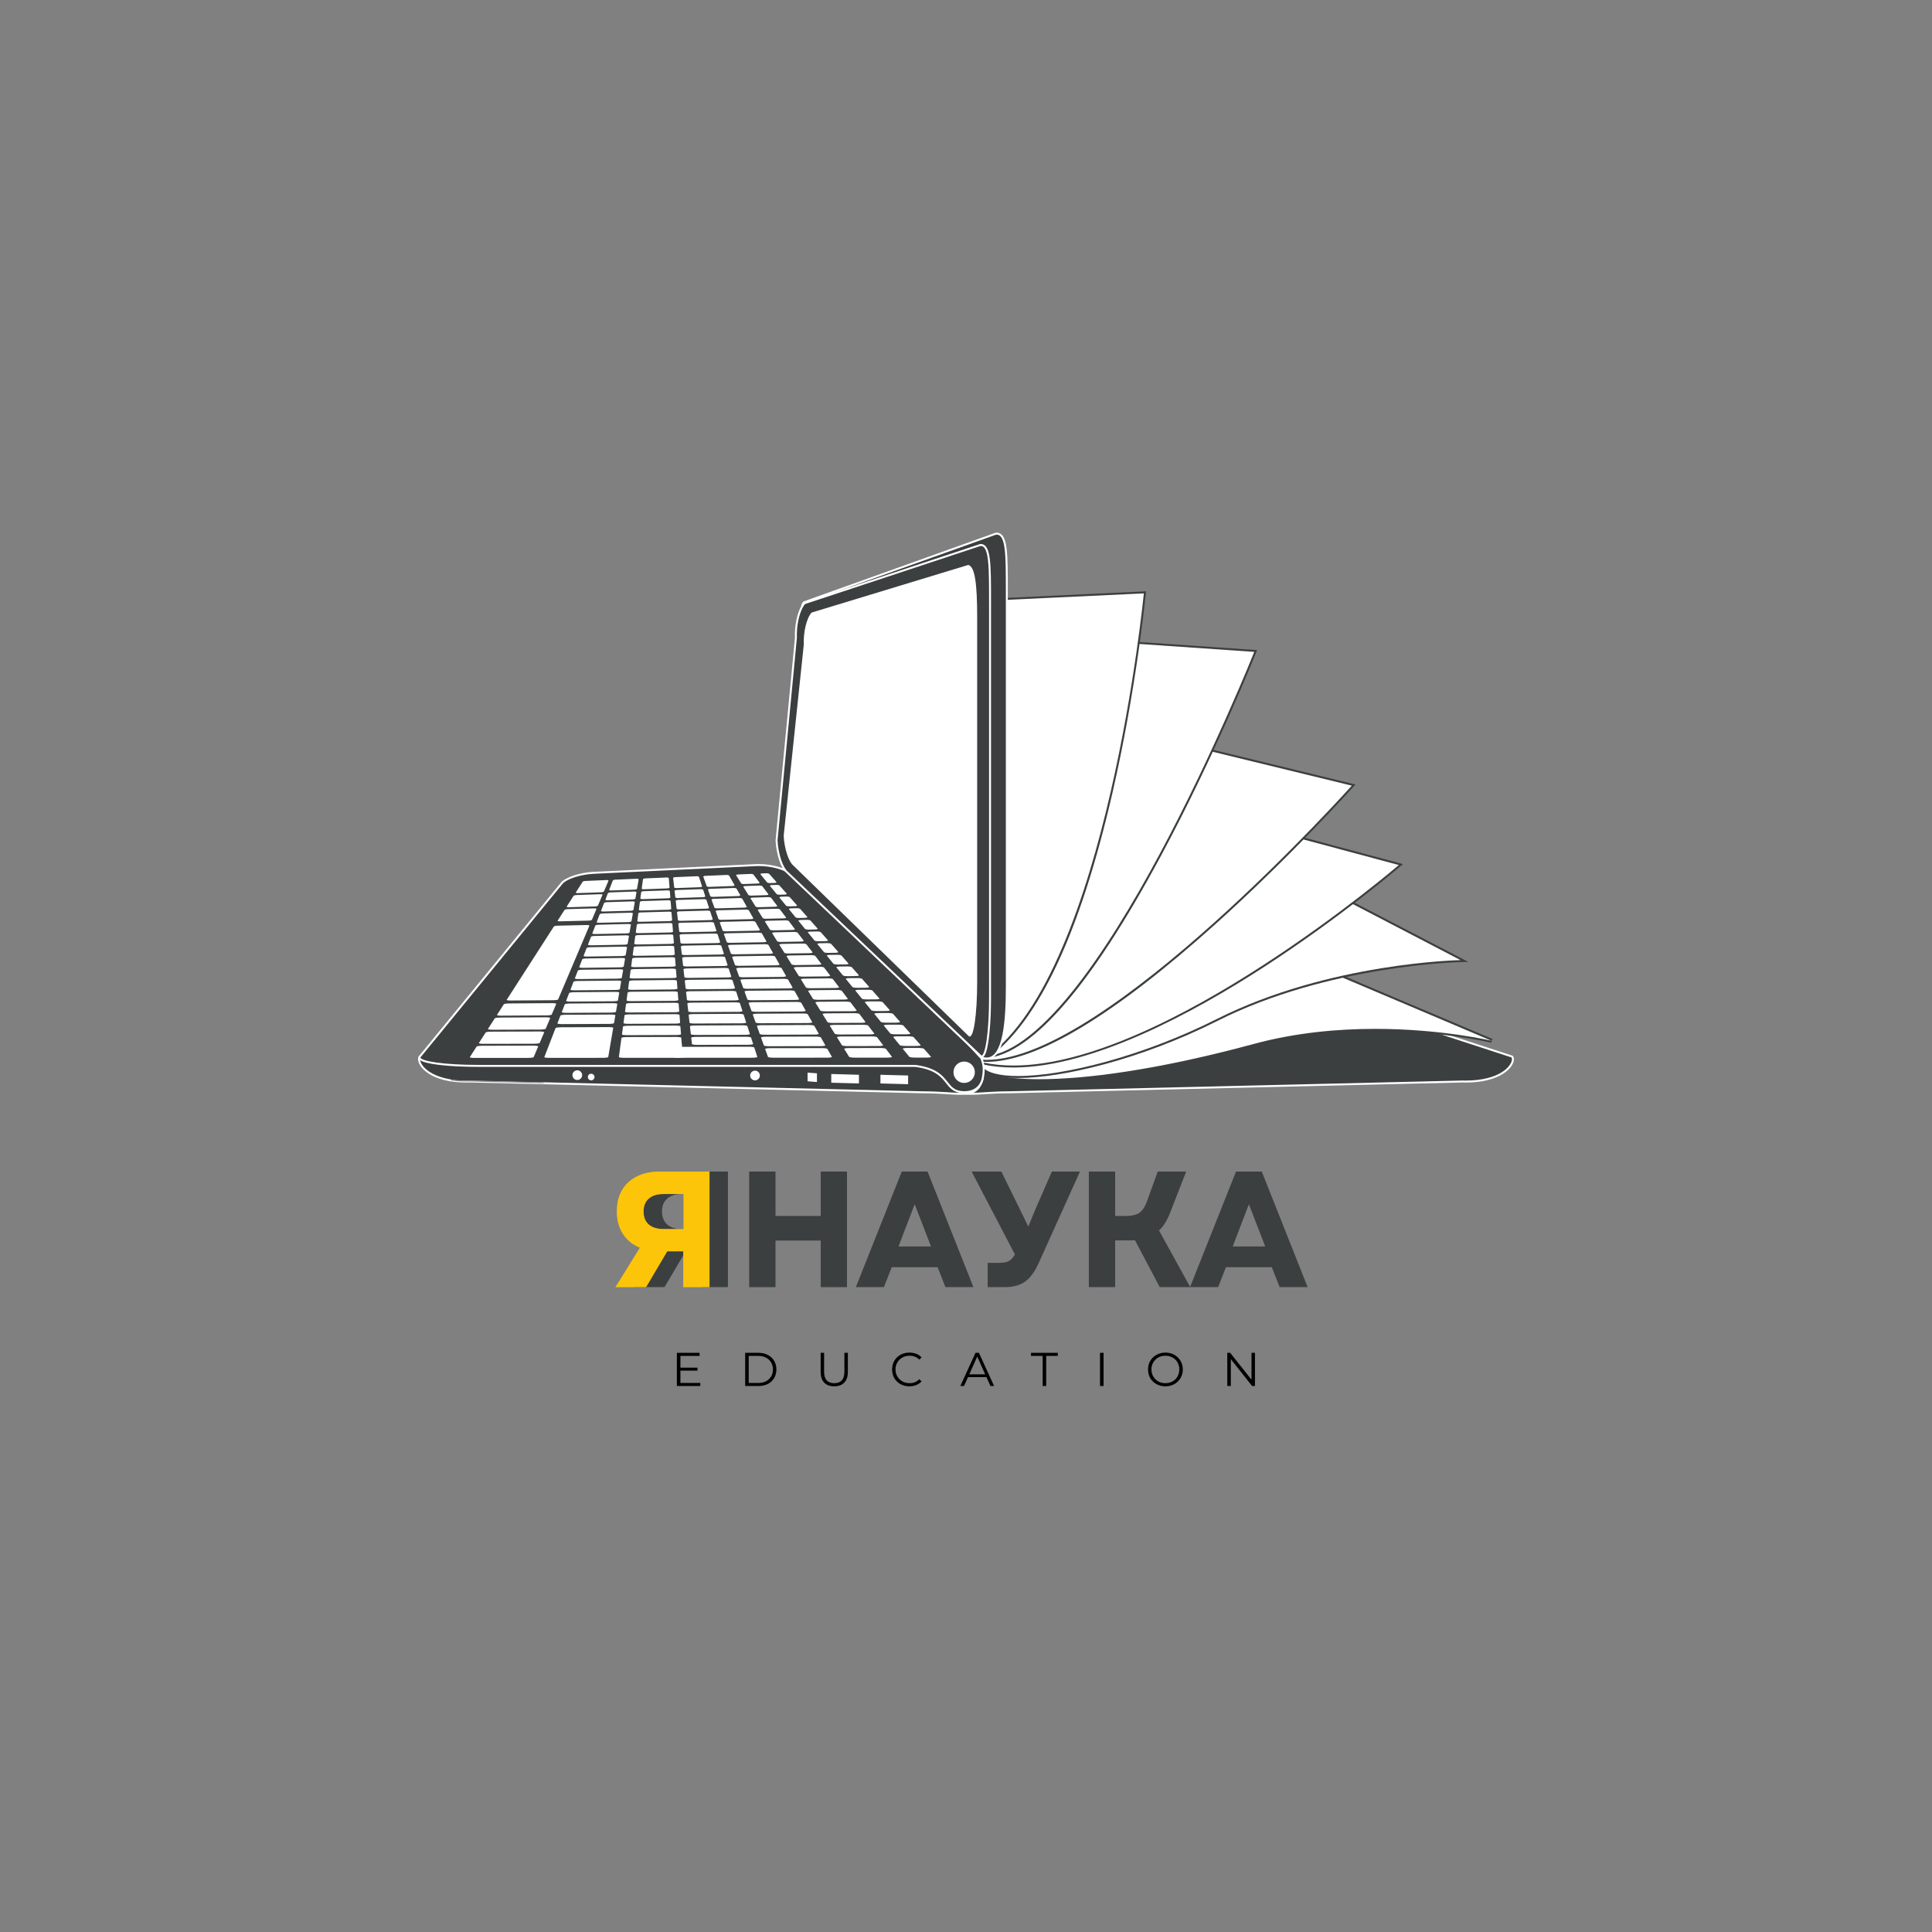 <svg xmlns="http://www.w3.org/2000/svg" xmlns:xlink="http://www.w3.org/1999/xlink" width="500" zoomAndPan="magnify" viewBox="0 0 375 375" height="500" preserveAspectRatio="xMidYMid meet" version="1.0"><rect x="0" y="0" width="375" height="375" fill="#808080" stroke="none"/><defs><g/><clipPath id="89606db8c3"><path d="M 153 103.398 L 196 103.398 L 196 206 L 153 206 Z M 153 103.398 " clip-rule="nonzero"/></clipPath></defs><g fill="#3b3f3f" fill-opacity="1"><g transform="translate(121.573, 249.835)"><g><path d="M 14.625 0 L 14.625 -6.953 L 11.516 -6.953 L 7.406 0 L 1.469 0 L 6.219 -7.656 C 4.812 -8.219 3.711 -9.109 2.922 -10.328 C 2.129 -11.547 1.734 -13.008 1.734 -14.719 C 1.734 -17.113 2.484 -19 3.984 -20.375 C 5.492 -21.75 7.539 -22.438 10.125 -22.438 L 19.719 -22.438 L 19.719 0 Z M 6.922 -14.688 C 6.922 -13.594 7.258 -12.75 7.938 -12.156 C 8.613 -11.57 9.57 -11.281 10.812 -11.281 L 14.688 -11.281 L 14.688 -18.078 L 10.812 -18.078 C 9.57 -18.078 8.613 -17.781 7.938 -17.188 C 7.258 -16.602 6.922 -15.77 6.922 -14.688 Z M 6.922 -14.688 "/></g></g></g><g fill="#3b3f3f" fill-opacity="1"><g transform="translate(142.727, 249.835)"><g><path d="M 16.578 0 L 16.578 -9.047 L 7.797 -9.047 L 7.797 0 L 2.688 0 L 2.688 -22.438 L 7.797 -22.438 L 7.797 -13.812 L 16.578 -13.812 L 16.578 -22.438 L 21.672 -22.438 L 21.672 0 Z M 16.578 0 "/></g></g></g><g fill="#3b3f3f" fill-opacity="1"><g transform="translate(165.835, 249.835)"><g><path d="M 0.281 0 L 9.203 -22.438 L 14.203 -22.438 L 23.109 0 L 17.672 0 L 16.156 -3.875 L 7.25 -3.875 L 5.734 0 Z M 8.562 -7.891 L 14.875 -7.891 L 11.703 -16.094 Z M 8.562 -7.891 "/></g></g></g><g fill="#3b3f3f" fill-opacity="1"><g transform="translate(187.982, 249.835)"><g><path d="M 3.719 0 L 3.719 -4.719 L 5.969 -4.719 C 6.801 -4.719 7.43 -4.836 7.859 -5.078 C 8.285 -5.328 8.672 -5.75 9.016 -6.344 L 0.609 -22.438 L 6.375 -22.438 L 10 -15.062 L 11.609 -11.766 L 13.016 -15.172 L 16.188 -22.438 L 21.641 -22.438 L 13.594 -4.609 C 12.82 -2.922 11.938 -1.727 10.938 -1.031 C 9.945 -0.344 8.609 0 6.922 0 Z M 3.719 0 "/></g></g></g><g fill="#3b3f3f" fill-opacity="1"><g transform="translate(208.654, 249.835)"><g><path d="M 2.688 0 L 2.688 -22.438 L 7.797 -22.438 L 7.797 -13.812 L 9.719 -13.812 C 10.977 -13.812 11.898 -14.016 12.484 -14.422 C 13.078 -14.828 13.566 -15.555 13.953 -16.609 L 16.062 -22.438 L 21.578 -22.438 L 18.469 -14.453 C 18.188 -13.734 17.867 -13.082 17.516 -12.5 C 17.172 -11.926 16.77 -11.426 16.312 -11 L 22.375 0 L 16.453 0 L 11.641 -9.109 C 11.441 -9.086 11.254 -9.078 11.078 -9.078 C 10.898 -9.078 10.703 -9.078 10.484 -9.078 L 7.797 -9.078 L 7.797 0 Z M 2.688 0 "/></g></g></g><g fill="#3b3f3f" fill-opacity="1"><g transform="translate(230.705, 249.835)"><g><path d="M 0.281 0 L 9.203 -22.438 L 14.203 -22.438 L 23.109 0 L 17.672 0 L 16.156 -3.875 L 7.25 -3.875 L 5.734 0 Z M 8.562 -7.891 L 14.875 -7.891 L 11.703 -16.094 Z M 8.562 -7.891 "/></g></g></g><g fill="#fcc509" fill-opacity="0.4"><g transform="translate(117.995, 249.835)"><g><path d="M 14.625 0 L 14.625 -6.953 L 11.516 -6.953 L 7.406 0 L 1.469 0 L 6.219 -7.656 C 4.812 -8.219 3.711 -9.109 2.922 -10.328 C 2.129 -11.547 1.734 -13.008 1.734 -14.719 C 1.734 -17.113 2.484 -19 3.984 -20.375 C 5.492 -21.75 7.539 -22.438 10.125 -22.438 L 19.719 -22.438 L 19.719 0 Z M 6.922 -14.688 C 6.922 -13.594 7.258 -12.75 7.938 -12.156 C 8.613 -11.57 9.57 -11.281 10.812 -11.281 L 14.688 -11.281 L 14.688 -18.078 L 10.812 -18.078 C 9.57 -18.078 8.613 -17.781 7.938 -17.188 C 7.258 -16.602 6.922 -15.77 6.922 -14.688 Z M 6.922 -14.688 "/></g></g></g><g fill="#fcc509" fill-opacity="1"><g transform="translate(117.995, 249.835)"><g><path d="M 14.625 0 L 14.625 -6.953 L 11.516 -6.953 L 7.406 0 L 1.469 0 L 6.219 -7.656 C 4.812 -8.219 3.711 -9.109 2.922 -10.328 C 2.129 -11.547 1.734 -13.008 1.734 -14.719 C 1.734 -17.113 2.484 -19 3.984 -20.375 C 5.492 -21.75 7.539 -22.438 10.125 -22.438 L 19.719 -22.438 L 19.719 0 Z M 6.922 -14.688 C 6.922 -13.594 7.258 -12.75 7.938 -12.156 C 8.613 -11.57 9.57 -11.281 10.812 -11.281 L 14.688 -11.281 L 14.688 -18.078 L 10.812 -18.078 C 9.57 -18.078 8.613 -17.781 7.938 -17.188 C 7.258 -16.602 6.922 -15.77 6.922 -14.688 Z M 6.922 -14.688 "/></g></g></g><g fill="#000000" fill-opacity="1"><g transform="translate(130.335, 269.022)"><g><path d="M 5.594 -0.594 L 5.594 0 L 1.047 0 L 1.047 -6.438 L 5.453 -6.438 L 5.453 -5.844 L 1.734 -5.844 L 1.734 -3.562 L 5.047 -3.562 L 5.047 -2.984 L 1.734 -2.984 L 1.734 -0.594 Z M 5.594 -0.594 "/></g></g></g><g fill="#000000" fill-opacity="1"><g transform="translate(143.59, 269.022)"><g><path d="M 1.047 -6.438 L 3.672 -6.438 C 4.348 -6.438 4.945 -6.297 5.469 -6.016 C 5.988 -5.742 6.391 -5.363 6.672 -4.875 C 6.961 -4.395 7.109 -3.844 7.109 -3.219 C 7.109 -2.594 6.961 -2.035 6.672 -1.547 C 6.391 -1.055 5.988 -0.676 5.469 -0.406 C 4.945 -0.133 4.348 0 3.672 0 L 1.047 0 Z M 3.625 -0.594 C 4.188 -0.594 4.676 -0.703 5.094 -0.922 C 5.52 -1.148 5.848 -1.457 6.078 -1.844 C 6.316 -2.238 6.438 -2.695 6.438 -3.219 C 6.438 -3.727 6.316 -4.18 6.078 -4.578 C 5.848 -4.973 5.52 -5.281 5.094 -5.5 C 4.676 -5.727 4.188 -5.844 3.625 -5.844 L 1.734 -5.844 L 1.734 -0.594 Z M 3.625 -0.594 "/></g></g></g><g fill="#000000" fill-opacity="1"><g transform="translate(158.288, 269.022)"><g><path d="M 3.641 0.062 C 2.805 0.062 2.156 -0.176 1.688 -0.656 C 1.227 -1.133 1 -1.832 1 -2.75 L 1 -6.438 L 1.672 -6.438 L 1.672 -2.781 C 1.672 -2.031 1.836 -1.469 2.172 -1.094 C 2.516 -0.727 3.004 -0.547 3.641 -0.547 C 4.285 -0.547 4.773 -0.727 5.109 -1.094 C 5.441 -1.469 5.609 -2.031 5.609 -2.781 L 5.609 -6.438 L 6.281 -6.438 L 6.281 -2.75 C 6.281 -1.832 6.047 -1.133 5.578 -0.656 C 5.117 -0.176 4.473 0.062 3.641 0.062 Z M 3.641 0.062 "/></g></g></g><g fill="#000000" fill-opacity="1"><g transform="translate(172.674, 269.022)"><g><path d="M 3.844 0.062 C 3.207 0.062 2.629 -0.078 2.109 -0.359 C 1.598 -0.648 1.195 -1.039 0.906 -1.531 C 0.625 -2.031 0.484 -2.594 0.484 -3.219 C 0.484 -3.832 0.625 -4.391 0.906 -4.891 C 1.195 -5.391 1.598 -5.781 2.109 -6.062 C 2.629 -6.344 3.207 -6.484 3.844 -6.484 C 4.32 -6.484 4.766 -6.406 5.172 -6.25 C 5.578 -6.094 5.922 -5.859 6.203 -5.547 L 5.766 -5.125 C 5.266 -5.625 4.633 -5.875 3.875 -5.875 C 3.363 -5.875 2.898 -5.758 2.484 -5.531 C 2.066 -5.301 1.738 -4.984 1.5 -4.578 C 1.258 -4.172 1.141 -3.719 1.141 -3.219 C 1.141 -2.719 1.258 -2.266 1.5 -1.859 C 1.738 -1.453 2.066 -1.129 2.484 -0.891 C 2.898 -0.66 3.363 -0.547 3.875 -0.547 C 4.645 -0.547 5.273 -0.805 5.766 -1.328 L 6.203 -0.891 C 5.922 -0.586 5.578 -0.352 5.172 -0.188 C 4.766 -0.02 4.32 0.062 3.844 0.062 Z M 3.844 0.062 "/></g></g></g><g fill="#000000" fill-opacity="1"><g transform="translate(186.388, 269.022)"><g><path d="M 5.078 -1.719 L 1.5 -1.719 L 0.719 0 L 0.016 0 L 2.953 -6.438 L 3.625 -6.438 L 6.562 0 L 5.859 0 Z M 4.828 -2.266 L 3.297 -5.719 L 1.75 -2.266 Z M 4.828 -2.266 "/></g></g></g><g fill="#000000" fill-opacity="1"><g transform="translate(200.085, 269.022)"><g><path d="M 2.297 -5.844 L 0.031 -5.844 L 0.031 -6.438 L 5.234 -6.438 L 5.234 -5.844 L 2.984 -5.844 L 2.984 0 L 2.297 0 Z M 2.297 -5.844 "/></g></g></g><g fill="#000000" fill-opacity="1"><g transform="translate(212.467, 269.022)"><g><path d="M 1.047 -6.438 L 1.734 -6.438 L 1.734 0 L 1.047 0 Z M 1.047 -6.438 "/></g></g></g><g fill="#000000" fill-opacity="1"><g transform="translate(222.351, 269.022)"><g><path d="M 3.859 0.062 C 3.223 0.062 2.645 -0.078 2.125 -0.359 C 1.602 -0.648 1.195 -1.039 0.906 -1.531 C 0.625 -2.031 0.484 -2.594 0.484 -3.219 C 0.484 -3.832 0.625 -4.383 0.906 -4.875 C 1.195 -5.375 1.602 -5.766 2.125 -6.047 C 2.645 -6.336 3.223 -6.484 3.859 -6.484 C 4.492 -6.484 5.066 -6.344 5.578 -6.062 C 6.086 -5.781 6.488 -5.391 6.781 -4.891 C 7.082 -4.391 7.234 -3.832 7.234 -3.219 C 7.234 -2.594 7.082 -2.031 6.781 -1.531 C 6.488 -1.039 6.086 -0.648 5.578 -0.359 C 5.066 -0.078 4.492 0.062 3.859 0.062 Z M 3.859 -0.547 C 4.367 -0.547 4.828 -0.66 5.234 -0.891 C 5.648 -1.117 5.973 -1.438 6.203 -1.844 C 6.43 -2.258 6.547 -2.719 6.547 -3.219 C 6.547 -3.719 6.43 -4.172 6.203 -4.578 C 5.973 -4.984 5.648 -5.301 5.234 -5.531 C 4.828 -5.758 4.367 -5.875 3.859 -5.875 C 3.348 -5.875 2.883 -5.758 2.469 -5.531 C 2.062 -5.301 1.738 -4.984 1.5 -4.578 C 1.258 -4.172 1.141 -3.719 1.141 -3.219 C 1.141 -2.719 1.258 -2.258 1.5 -1.844 C 1.738 -1.438 2.062 -1.117 2.469 -0.891 C 2.883 -0.66 3.348 -0.547 3.859 -0.547 Z M 3.859 -0.547 "/></g></g></g><g fill="#000000" fill-opacity="1"><g transform="translate(237.168, 269.022)"><g><path d="M 6.422 -6.438 L 6.422 0 L 5.859 0 L 1.734 -5.219 L 1.734 0 L 1.047 0 L 1.047 -6.438 L 1.609 -6.438 L 5.75 -1.219 L 5.75 -6.438 Z M 6.422 -6.438 "/></g></g></g><path fill="#3b3f3f" d="M 283.812 209.918 C 292.102 210.152 294.316 206.078 293.5 205.082 L 231.945 185.012 C 231.129 184.016 228.359 183.105 225.766 182.98 L 194.246 181.484 C 191.652 181.359 188.66 182.109 187.566 183.16 L 184.23 209.223 C 185.324 213.648 188.426 212.02 195.551 212.02 L 283.812 209.918 " fill-opacity="1" fill-rule="nonzero"/><path fill="#ffffff" d="M 283.812 209.918 L 283.809 210.109 C 284.039 210.117 284.266 210.121 284.488 210.121 C 287.879 210.121 290.207 209.379 291.695 208.449 C 293.184 207.512 293.844 206.402 293.852 205.594 C 293.852 205.352 293.785 205.133 293.648 204.961 L 293.613 204.922 L 232.004 184.832 L 231.945 185.012 L 232.09 184.891 C 231.637 184.34 230.719 183.863 229.582 183.488 C 228.445 183.117 227.094 182.855 225.773 182.789 L 194.258 181.293 C 194.062 181.285 193.871 181.277 193.672 181.277 C 192.434 181.277 191.145 181.457 190.031 181.766 C 188.918 182.074 187.984 182.496 187.434 183.02 L 187.383 183.066 L 184.035 209.234 L 184.043 209.266 C 184.363 210.566 184.867 211.398 185.621 211.883 C 186.371 212.371 187.32 212.504 188.508 212.504 C 190.258 212.504 192.543 212.211 195.551 212.211 L 195.555 212.211 L 283.816 210.109 L 283.812 209.918 L 283.809 210.109 L 283.812 209.918 L 283.809 209.73 L 195.547 211.828 L 195.551 212.02 L 195.551 211.828 C 192.523 211.832 190.215 212.121 188.508 212.121 C 187.344 212.121 186.473 211.984 185.828 211.562 C 185.188 211.145 184.727 210.426 184.414 209.176 L 184.23 209.223 L 184.418 209.246 L 187.754 183.184 L 187.566 183.16 L 187.695 183.297 C 188.164 182.848 189.055 182.426 190.133 182.133 C 191.211 181.836 192.469 181.66 193.672 181.66 C 193.863 181.66 194.051 181.664 194.238 181.676 L 225.754 183.172 C 227.035 183.23 228.363 183.488 229.461 183.852 C 230.562 184.211 231.438 184.688 231.797 185.133 L 231.832 185.176 L 293.441 205.266 L 293.5 205.082 L 293.352 205.203 C 293.422 205.289 293.465 205.418 293.465 205.594 C 293.473 206.188 292.91 207.242 291.496 208.125 C 290.082 209.008 287.82 209.738 284.488 209.738 C 284.27 209.738 284.047 209.734 283.816 209.73 L 283.812 209.727 L 283.809 209.73 L 283.812 209.918 " fill-opacity="1" fill-rule="nonzero"/><path fill="#ffffff" d="M 201.746 209.664 C 198.227 209.664 195.285 209.387 193.25 208.863 C 191.402 208.383 190.395 207.73 190.328 206.973 L 160.059 176.285 L 238.988 180.391 L 289.621 201.844 L 289.5 202.207 C 289.402 202.184 279.723 199.895 266.926 199.895 C 258.496 199.895 250.617 200.867 243.504 202.789 C 227.105 207.223 212.273 209.664 201.746 209.664 " fill-opacity="1" fill-rule="nonzero"/><path fill="#3b3f3f" d="M 159.574 176.07 L 160.266 176.77 L 190.145 207.059 C 190.414 208.789 194.805 209.855 201.746 209.855 C 212.289 209.855 227.137 207.41 243.555 202.973 C 250.652 201.055 258.516 200.082 266.926 200.082 C 279.695 200.082 289.359 202.367 289.457 202.391 L 289.695 201.668 L 239.094 180.227 L 239.027 180.199 L 238.965 180.199 L 160.562 176.121 Z M 160.539 176.5 L 238.941 180.578 L 289.543 202.02 C 289.543 202.02 279.898 199.703 266.926 199.703 C 259.758 199.703 251.582 200.41 243.453 202.605 C 224.238 207.801 210.434 209.473 201.746 209.473 C 194.195 209.473 190.512 208.207 190.512 206.891 L 160.539 176.5 " fill-opacity="1" fill-rule="nonzero"/><path fill="#ffffff" d="M 197.637 209.047 C 193.828 209.047 191.309 208.34 190.359 207 L 160.227 176.457 L 210.863 148.348 L 284.254 186.535 L 283.5 186.547 C 283.246 186.551 257.809 187.121 236.281 197.957 C 221.059 205.617 205.902 209.047 197.637 209.047 " fill-opacity="1" fill-rule="nonzero"/><path fill="#3b3f3f" d="M 210.859 148.133 L 210.68 148.23 L 160.355 176.164 L 159.914 176.41 L 160.266 176.77 L 190.223 207.137 C 191.223 208.512 193.785 209.238 197.637 209.238 C 205.93 209.238 221.117 205.805 236.367 198.125 C 257.859 187.309 283.25 186.746 283.504 186.738 L 285.012 186.711 L 283.676 186.02 L 211.043 148.227 Z M 210.867 148.566 L 283.496 186.359 C 283.496 186.359 258.016 186.801 236.195 197.785 C 221.781 205.043 206.48 208.855 197.637 208.855 C 193.996 208.855 191.453 208.211 190.512 206.891 L 160.539 176.5 L 210.867 148.566 " fill-opacity="1" fill-rule="nonzero"/><path fill="#ffffff" d="M 196.723 207.012 C 194.598 207.012 192.578 206.809 190.723 206.398 L 190.672 206.387 L 152.625 170.559 L 214.047 152.293 L 271.91 167.812 L 271.637 168.047 C 271.184 168.438 225.863 207.012 196.723 207.012 " fill-opacity="1" fill-rule="nonzero"/><path fill="#3b3f3f" d="M 214.043 152.094 L 213.941 152.125 L 152.887 170.285 L 152.254 170.473 L 152.734 170.926 L 190.5 206.492 L 190.578 206.566 L 190.684 206.586 C 192.551 206.996 194.582 207.203 196.723 207.203 C 212.008 207.203 231.605 196.586 245.352 187.684 C 260.227 178.051 271.648 168.289 271.762 168.191 L 272.312 167.723 L 271.613 167.531 L 214.148 152.121 Z M 214.051 152.492 L 271.516 167.902 C 271.516 167.902 226.129 206.82 196.723 206.82 C 194.648 206.82 192.656 206.629 190.762 206.215 L 152.996 170.648 L 214.051 152.492 " fill-opacity="1" fill-rule="nonzero"/><path fill="#ffffff" d="M 191.492 205.91 C 191.242 205.91 191 205.906 190.754 205.895 L 190.684 205.891 L 152.664 170.602 L 213.66 140.426 L 262.738 152.383 L 262.523 152.621 C 262.047 153.152 214.512 205.91 191.492 205.91 " fill-opacity="1" fill-rule="nonzero"/><path fill="#3b3f3f" d="M 213.633 140.223 L 213.512 140.285 L 152.828 170.309 L 152.332 170.555 L 152.738 170.93 L 190.504 205.984 L 190.605 206.078 L 190.746 206.086 C 190.992 206.098 191.238 206.105 191.492 206.105 C 201.211 206.105 216.148 197.117 235.895 179.391 C 250.562 166.219 262.547 152.879 262.668 152.746 L 263.094 152.27 L 262.473 152.121 L 213.77 140.258 Z M 213.68 140.629 L 262.383 152.492 C 262.383 152.492 214.695 205.719 191.492 205.719 C 191.246 205.719 191.004 205.715 190.762 205.703 L 152.996 170.648 L 213.68 140.629 " fill-opacity="1" fill-rule="nonzero"/><path fill="#ffffff" d="M 190.352 205.266 L 152.434 165.836 L 177.531 121.805 L 243.727 126.355 L 243.629 126.598 C 243.551 126.797 235.672 146.473 225.242 165.895 C 211.215 192.02 199.504 205.266 190.434 205.266 L 190.352 205.266 " fill-opacity="1" fill-rule="nonzero"/><path fill="#3b3f3f" d="M 177.426 121.609 L 177.305 121.816 L 152.336 165.617 L 152.195 165.867 L 152.395 166.074 L 190.16 205.34 L 190.273 205.457 L 190.434 205.457 C 199.582 205.457 211.348 192.176 225.41 165.984 C 235.848 146.555 243.73 126.867 243.809 126.668 L 244 126.184 L 243.477 126.148 L 177.66 121.625 Z M 177.637 122.004 L 243.453 126.527 C 243.453 126.527 212.117 205.074 190.434 205.074 L 152.668 165.809 L 177.637 122.004 " fill-opacity="1" fill-rule="nonzero"/><path fill="#ffffff" d="M 152.793 166.504 L 160.031 117.902 L 222.23 114.977 L 222.207 115.195 C 222.137 115.926 214.855 188.453 191.703 205.23 L 191.57 205.324 L 152.793 166.504 " fill-opacity="1" fill-rule="nonzero"/><path fill="#3b3f3f" d="M 222.441 114.773 L 222 114.797 L 160.176 117.707 L 159.863 117.723 L 159.82 118.031 L 152.617 166.379 L 152.594 166.57 L 152.727 166.707 L 191.32 205.344 L 191.551 205.574 L 191.812 205.383 C 201.574 198.309 209.691 180.977 215.934 153.867 C 220.57 133.715 222.383 115.398 222.398 115.215 Z M 222.02 115.176 C 222.02 115.176 214.941 188.152 191.59 205.074 L 152.996 166.438 L 160.195 118.086 L 222.02 115.176 " fill-opacity="1" fill-rule="nonzero"/><path fill="#3b3f3f" d="M 91.18 209.918 C 82.895 210.152 80.68 206.078 81.492 205.082 L 109.027 176.574 C 109.844 175.578 112.609 174.668 115.207 174.547 L 146.727 173.051 C 149.32 172.926 152.312 173.676 153.406 174.727 L 190.762 209.223 C 189.668 213.648 186.57 212.02 179.441 212.02 L 91.18 209.918 " fill-opacity="1" fill-rule="nonzero"/><path fill="#ffffff" d="M 91.18 209.918 L 91.176 209.73 C 90.945 209.734 90.723 209.738 90.504 209.738 C 87.168 209.738 84.914 209.008 83.5 208.125 C 82.082 207.242 81.52 206.188 81.527 205.594 C 81.527 205.418 81.574 205.289 81.641 205.203 L 81.492 205.082 L 81.633 205.215 L 109.172 176.703 L 109.176 176.695 C 109.531 176.254 110.41 175.773 111.508 175.414 C 112.609 175.051 113.938 174.797 115.215 174.738 L 146.734 173.242 C 146.918 173.23 147.109 173.227 147.297 173.227 C 148.504 173.227 149.766 173.406 150.84 173.699 C 151.914 173.992 152.812 174.414 153.277 174.863 L 190.633 209.363 L 190.762 209.223 L 190.578 209.176 C 190.27 210.426 189.809 211.145 189.164 211.562 C 188.523 211.984 187.648 212.121 186.488 212.121 C 184.777 212.121 182.473 211.832 179.441 211.828 L 179.441 212.02 L 179.445 211.828 L 91.18 209.727 L 91.176 209.73 L 91.18 209.918 L 91.176 210.109 L 179.438 212.211 L 179.441 212.211 C 182.449 212.211 184.738 212.504 186.488 212.504 C 187.672 212.504 188.625 212.371 189.371 211.883 C 190.125 211.398 190.629 210.566 190.949 209.266 L 190.977 209.156 L 153.539 174.586 L 153.406 174.727 L 153.539 174.586 C 152.988 174.062 152.055 173.637 150.941 173.332 C 149.828 173.027 148.539 172.844 147.297 172.844 C 147.102 172.844 146.906 172.852 146.715 172.859 L 115.199 174.355 C 113.883 174.418 112.523 174.68 111.391 175.051 C 110.254 175.43 109.336 175.902 108.879 176.453 L 109.027 176.574 L 108.891 176.441 L 81.352 204.957 L 81.344 204.961 C 81.207 205.133 81.145 205.352 81.145 205.594 C 81.152 206.402 81.812 207.512 83.297 208.449 C 84.789 209.379 87.117 210.121 90.504 210.121 C 90.727 210.121 90.953 210.117 91.188 210.109 L 91.18 209.918 L 91.176 210.109 L 91.18 209.918 " fill-opacity="1" fill-rule="nonzero"/><path fill="#3b3f3f" d="M 190.473 205.406 C 190.539 205.27 190.508 205.133 190.359 204.988 L 190.129 204.77 C 189.742 204.172 189.176 203.59 188.371 203.082 L 153.406 169.594 C 152.312 168.547 149.32 167.793 146.727 167.918 L 115.207 169.414 C 112.609 169.539 109.844 170.449 109.027 171.445 L 81.492 205.082 C 80.68 206.078 85.793 206.891 92.922 206.891 L 177.637 206.891 C 184.855 207.824 182.883 211.945 187.16 211.992 C 189.012 212.008 190.422 211.039 190.762 209.223 C 190.879 208.609 191.199 207.008 190.473 205.406 " fill-opacity="1" fill-rule="nonzero"/><path fill="#ffffff" d="M 190.473 205.406 L 190.648 205.488 C 190.68 205.418 190.699 205.348 190.699 205.273 C 190.699 205.113 190.613 204.965 190.492 204.852 L 190.262 204.633 L 190.129 204.77 L 190.289 204.664 C 189.887 204.043 189.301 203.441 188.473 202.922 L 188.371 203.082 L 188.504 202.945 L 153.539 169.457 C 152.988 168.934 152.051 168.508 150.938 168.199 C 149.82 167.895 148.531 167.711 147.289 167.711 C 147.098 167.711 146.902 167.719 146.715 167.723 L 115.199 169.227 C 113.883 169.285 112.523 169.547 111.391 169.922 C 110.254 170.297 109.336 170.77 108.879 171.324 L 81.344 204.961 C 81.27 205.055 81.215 205.168 81.215 205.293 C 81.219 205.496 81.352 205.652 81.52 205.773 C 81.82 205.984 82.305 206.156 82.969 206.312 C 84.961 206.781 88.562 207.078 92.922 207.078 L 177.637 207.078 L 177.637 206.891 L 177.609 207.078 C 181.188 207.551 182.418 208.762 183.355 209.895 C 183.82 210.465 184.207 211.027 184.766 211.461 C 185.328 211.891 186.059 212.176 187.16 212.184 L 187.203 212.184 C 188.152 212.184 189 211.934 189.66 211.438 C 190.316 210.941 190.777 210.199 190.953 209.258 C 191.012 208.945 191.125 208.359 191.125 207.645 C 191.125 206.957 191.02 206.145 190.648 205.328 L 190.473 205.406 L 190.648 205.488 L 190.473 205.406 L 190.301 205.484 C 190.641 206.238 190.742 206.996 190.742 207.645 C 190.742 208.32 190.633 208.875 190.574 209.188 C 190.414 210.047 190.008 210.691 189.43 211.133 C 188.848 211.57 188.086 211.801 187.203 211.801 L 187.164 211.801 C 186.121 211.789 185.5 211.539 185 211.156 C 184.25 210.586 183.785 209.656 182.824 208.762 C 181.859 207.871 180.395 207.051 177.66 206.699 L 92.922 206.699 C 89.613 206.699 86.742 206.523 84.707 206.238 C 83.688 206.094 82.879 205.926 82.336 205.738 C 82.066 205.648 81.863 205.551 81.742 205.465 C 81.617 205.371 81.598 205.309 81.602 205.293 L 81.641 205.203 L 109.176 171.566 C 109.531 171.121 110.41 170.645 111.508 170.285 C 112.609 169.922 113.938 169.668 115.215 169.605 L 146.734 168.109 C 146.918 168.098 147.102 168.094 147.289 168.094 C 148.496 168.094 149.758 168.27 150.836 168.57 C 151.914 168.863 152.812 169.285 153.277 169.734 L 188.254 203.234 L 188.27 203.242 C 189.055 203.742 189.598 204.301 189.969 204.875 L 189.98 204.891 L 190.23 205.129 C 190.305 205.203 190.312 205.246 190.316 205.273 L 190.301 205.324 L 190.266 205.406 L 190.301 205.484 L 190.473 205.406 " fill-opacity="1" fill-rule="nonzero"/><path fill="#3b3f3f" d="M 105.156 210.059 L 91.18 209.727 L 91.176 209.73 C 90.945 209.734 90.723 209.738 90.504 209.738 C 89.406 209.738 88.426 209.66 87.555 209.523 L 87.555 208.816 L 102.215 209.176 L 105.156 210.059 " fill-opacity="1" fill-rule="nonzero"/><path fill="#918f8f" d="M 105.848 210.27 L 91.18 209.918 C 90.953 209.926 90.73 209.93 90.516 209.93 C 89.414 209.93 88.434 209.848 87.555 209.715 L 87.555 209.523 C 88.426 209.66 89.406 209.738 90.504 209.738 C 90.723 209.738 90.945 209.734 91.176 209.73 L 91.18 209.727 L 105.156 210.059 L 105.848 210.27 " fill-opacity="1" fill-rule="nonzero"/><g clip-path="url(#89606db8c3)"><path fill="#3b3f3f" d="M 191.516 205.457 C 191.133 205.457 190.719 205.359 190.281 205.164 L 190.246 205.148 L 155.684 167.418 C 154.652 166.578 153.734 163.805 153.605 161.121 L 157.367 121.73 C 157.305 120.547 156.746 119.695 156.301 119.012 C 155.805 118.262 155.383 117.617 156.027 116.945 L 156.059 116.91 L 193.27 103.598 C 193.359 103.586 193.398 103.582 193.438 103.582 C 194.676 103.582 195.031 105.188 195.195 106.586 C 195.422 108.457 195.422 111.207 195.422 114.691 L 195.422 191.551 C 195.422 197.523 195.02 205.457 191.516 205.457 " fill-opacity="1" fill-rule="nonzero"/><path fill="#ffffff" d="M 193.438 103.391 L 193.301 103.398 L 193.25 103.398 L 193.203 103.418 L 156.035 116.719 L 155.953 116.75 L 155.891 116.812 C 155.141 117.594 155.648 118.371 156.141 119.117 C 156.574 119.777 157.109 120.598 157.172 121.742 L 153.418 161.074 L 153.414 161.102 L 153.414 161.129 C 153.543 163.84 154.484 166.656 155.562 167.566 L 190.078 205.246 L 190.133 205.305 L 190.203 205.336 C 190.664 205.543 191.105 205.648 191.516 205.648 C 195.191 205.648 195.613 197.605 195.613 191.551 L 195.613 114.695 C 195.613 111.203 195.613 108.445 195.391 106.566 C 195.211 105.09 194.824 103.391 193.438 103.391 Z M 193.438 103.773 C 195.234 103.77 195.234 107.703 195.234 114.695 L 195.234 191.551 C 195.234 197.969 194.711 205.266 191.516 205.266 C 191.164 205.266 190.781 205.176 190.359 204.988 L 155.824 167.289 C 154.828 166.473 153.918 163.707 153.797 161.113 L 157.555 121.75 C 157.43 119.148 155.113 118.172 156.164 117.078 L 193.332 103.777 L 193.438 103.773 " fill-opacity="1" fill-rule="nonzero"/></g><path fill="#3b3f3f" d="M 192.164 193.562 C 192.164 200.691 191.355 205.805 190.359 204.988 L 152.758 169.301 C 151.762 168.484 150.852 165.719 150.73 163.125 L 154.488 123.762 C 154.367 121.164 155.113 118.172 156.164 117.078 L 190.266 105.789 C 192.164 105.637 192.164 109.582 192.164 116.707 L 192.164 193.562 " fill-opacity="1" fill-rule="nonzero"/><path fill="#ffffff" d="M 192.164 193.562 L 191.977 193.562 C 191.977 196.867 191.801 199.738 191.516 201.777 C 191.371 202.793 191.203 203.605 191.016 204.145 C 190.922 204.414 190.828 204.621 190.738 204.742 C 190.648 204.867 190.586 204.887 190.57 204.883 L 190.48 204.844 L 190.359 204.988 L 190.492 204.852 L 152.883 169.156 L 152.879 169.152 C 152.434 168.793 151.957 167.918 151.598 166.82 C 151.238 165.719 150.98 164.391 150.922 163.113 L 150.73 163.125 L 150.918 163.141 L 154.68 123.766 L 154.68 123.75 C 154.672 123.566 154.668 123.379 154.668 123.191 C 154.668 121.984 154.844 120.723 155.141 119.648 C 155.434 118.566 155.855 117.672 156.301 117.211 L 156.164 117.078 L 156.223 117.258 L 190.324 105.969 L 190.266 105.789 L 190.281 105.98 L 190.371 105.977 C 190.559 105.977 190.711 106.023 190.852 106.121 C 191.098 106.293 191.312 106.648 191.477 107.195 C 191.973 108.848 191.977 112.121 191.977 116.707 L 191.977 193.562 L 192.355 193.562 L 192.355 116.707 C 192.355 113.211 192.359 110.477 192.133 108.602 C 192.016 107.664 191.852 106.934 191.578 106.418 C 191.441 106.16 191.273 105.953 191.07 105.812 C 190.871 105.668 190.629 105.594 190.371 105.594 L 190.25 105.598 L 190.227 105.602 L 156.059 116.91 L 156.027 116.945 C 155.504 117.496 155.078 118.434 154.77 119.547 C 154.465 120.66 154.285 121.945 154.285 123.191 C 154.285 123.387 154.289 123.578 154.297 123.77 L 154.488 123.762 L 154.301 123.742 L 150.539 163.117 L 150.539 163.133 C 150.602 164.449 150.863 165.805 151.234 166.938 C 151.613 168.074 152.086 168.988 152.637 169.445 L 152.758 169.301 L 152.625 169.438 L 190.234 205.133 L 190.238 205.137 C 190.332 205.215 190.445 205.266 190.57 205.266 C 190.773 205.262 190.93 205.133 191.051 204.965 C 191.262 204.664 191.434 204.18 191.59 203.512 C 192.059 201.523 192.355 197.922 192.355 193.562 L 192.164 193.562 " fill-opacity="1" fill-rule="nonzero"/><path fill="#ffffff" d="M 189.668 190.504 C 189.668 197.121 188.938 201.875 188.035 201.117 L 153.953 167.969 C 153.051 167.207 152.227 164.641 152.113 162.227 L 156.016 125.105 C 155.902 122.691 156.582 119.91 157.535 118.898 L 187.949 109.652 C 189.219 110.016 189.668 113.176 189.668 119.801 L 189.668 190.504 " fill-opacity="1" fill-rule="nonzero"/><path fill="#ffffff" d="M 144.402 171.59 C 144.152 171.602 143.906 171.539 143.852 171.453 L 142.891 169.906 C 142.836 169.824 142.984 169.742 143.215 169.734 L 145.707 169.629 C 145.945 169.617 146.188 169.684 146.25 169.766 L 147.43 171.316 C 147.492 171.402 147.344 171.48 147.094 171.492 L 144.402 171.59 " fill-opacity="1" fill-rule="nonzero"/><path fill="#ffffff" d="M 145.84 173.84 C 145.57 173.848 145.305 173.785 145.25 173.695 L 144.289 172.152 C 144.234 172.07 144.398 171.988 144.652 171.98 L 147.383 171.883 C 147.641 171.871 147.898 171.934 147.965 172.02 L 149.141 173.57 C 149.207 173.656 149.043 173.734 148.766 173.746 L 145.84 173.84 " fill-opacity="1" fill-rule="nonzero"/><path fill="#ffffff" d="M 147.277 176.086 C 146.984 176.094 146.699 176.031 146.648 175.941 L 145.688 174.398 C 145.633 174.312 145.816 174.234 146.09 174.227 L 149.055 174.133 C 149.332 174.125 149.609 174.188 149.68 174.277 L 150.859 175.824 C 150.922 175.91 150.738 175.988 150.441 175.996 L 147.277 176.086 " fill-opacity="1" fill-rule="nonzero"/><path fill="#ffffff" d="M 148.715 178.328 C 148.402 178.34 148.102 178.277 148.043 178.188 L 147.082 176.645 C 147.031 176.555 147.23 176.48 147.527 176.473 L 150.73 176.387 C 151.031 176.379 151.324 176.441 151.391 176.527 L 152.566 178.078 C 152.633 178.168 152.434 178.242 152.113 178.254 L 148.715 178.328 " fill-opacity="1" fill-rule="nonzero"/><path fill="#ffffff" d="M 150.156 180.578 C 149.82 180.586 149.496 180.52 149.445 180.43 L 148.48 178.891 C 148.426 178.801 148.645 178.727 148.965 178.719 L 152.402 178.637 C 152.723 178.633 153.035 178.695 153.105 178.781 L 154.281 180.332 C 154.348 180.422 154.125 180.496 153.789 180.504 L 150.156 180.578 " fill-opacity="1" fill-rule="nonzero"/><path fill="#ffffff" d="M 151.594 182.824 C 151.234 182.836 150.895 182.766 150.84 182.68 L 149.879 181.137 C 149.824 181.051 150.062 180.973 150.402 180.965 L 154.074 180.891 C 154.418 180.887 154.75 180.949 154.816 181.039 L 155.992 182.586 C 156.062 182.672 155.82 182.75 155.461 182.754 L 151.594 182.824 " fill-opacity="1" fill-rule="nonzero"/><path fill="#ffffff" d="M 153.027 185.07 C 152.648 185.078 152.293 185.012 152.238 184.922 L 151.277 183.379 C 151.223 183.297 151.48 183.219 151.84 183.211 L 155.75 183.145 C 156.113 183.141 156.465 183.203 156.527 183.293 L 157.707 184.836 C 157.77 184.926 157.52 185.004 157.133 185.008 L 153.027 185.07 " fill-opacity="1" fill-rule="nonzero"/><path fill="#ffffff" d="M 154.469 187.32 C 154.066 187.32 153.691 187.258 153.637 187.168 L 152.676 185.625 C 152.621 185.543 152.895 185.465 153.277 185.457 L 157.422 185.398 C 157.809 185.395 158.176 185.457 158.242 185.547 L 159.422 187.094 C 159.484 187.18 159.211 187.258 158.805 187.262 L 154.469 187.32 " fill-opacity="1" fill-rule="nonzero"/><path fill="#ffffff" d="M 155.906 189.562 C 155.484 189.57 155.09 189.504 155.035 189.414 L 154.074 187.871 C 154.02 187.785 154.312 187.711 154.719 187.703 L 159.094 187.648 C 159.504 187.645 159.891 187.711 159.953 187.801 L 161.133 189.348 C 161.195 189.434 160.906 189.508 160.48 189.516 L 155.906 189.562 " fill-opacity="1" fill-rule="nonzero"/><path fill="#ffffff" d="M 157.344 191.812 C 156.898 191.812 156.488 191.746 156.434 191.66 L 155.469 190.117 C 155.418 190.031 155.727 189.957 156.152 189.949 L 160.766 189.902 C 161.195 189.898 161.602 189.965 161.668 190.055 L 162.848 191.602 C 162.91 191.691 162.602 191.762 162.152 191.766 L 157.344 191.812 " fill-opacity="1" fill-rule="nonzero"/><path fill="#ffffff" d="M 158.781 194.059 C 158.316 194.059 157.887 193.988 157.828 193.906 L 156.867 192.363 C 156.816 192.273 157.145 192.199 157.59 192.195 L 162.441 192.156 C 162.895 192.152 163.312 192.219 163.379 192.305 L 164.559 193.855 C 164.625 193.941 164.297 194.016 163.824 194.016 L 158.781 194.059 " fill-opacity="1" fill-rule="nonzero"/><path fill="#ffffff" d="M 160.219 196.301 C 159.73 196.305 159.281 196.238 159.23 196.148 L 158.27 194.605 C 158.211 194.52 158.559 194.445 159.031 194.445 L 164.113 194.406 C 164.59 194.406 165.027 194.473 165.094 194.559 L 166.27 196.109 C 166.336 196.195 165.992 196.27 165.496 196.273 L 160.219 196.301 " fill-opacity="1" fill-rule="nonzero"/><path fill="#ffffff" d="M 161.656 198.547 C 161.145 198.551 160.68 198.484 160.625 198.395 L 159.664 196.852 C 159.613 196.766 159.973 196.691 160.465 196.691 L 165.789 196.66 C 166.285 196.656 166.742 196.727 166.809 196.812 L 167.984 198.363 C 168.051 198.449 167.688 198.523 167.172 198.527 L 161.656 198.547 " fill-opacity="1" fill-rule="nonzero"/><path fill="#ffffff" d="M 163.094 200.797 C 162.562 200.797 162.078 200.73 162.023 200.637 L 161.062 199.098 C 161.008 199.008 161.391 198.938 161.902 198.934 L 167.461 198.91 C 167.977 198.91 168.453 198.98 168.52 199.066 L 169.699 200.613 C 169.766 200.703 169.383 200.777 168.844 200.777 L 163.094 200.797 " fill-opacity="1" fill-rule="nonzero"/><path fill="#ffffff" d="M 164.531 203.043 C 163.98 203.047 163.477 202.973 163.422 202.887 L 162.461 201.344 C 162.406 201.254 162.805 201.184 163.34 201.184 L 169.133 201.164 C 169.676 201.164 170.168 201.234 170.23 201.324 L 171.41 202.867 C 171.477 202.957 171.078 203.031 170.52 203.031 L 164.531 203.043 " fill-opacity="1" fill-rule="nonzero"/><path fill="#ffffff" d="M 165.969 205.289 C 165.395 205.289 164.875 205.223 164.82 205.133 L 163.859 203.59 C 163.805 203.5 164.223 203.43 164.781 203.43 L 170.809 203.418 C 171.371 203.418 171.879 203.488 171.945 203.574 L 173.125 205.125 C 173.188 205.211 172.773 205.285 172.191 205.285 L 165.969 205.289 " fill-opacity="1" fill-rule="nonzero"/><path fill="#ffffff" d="M 149.465 171.402 C 149.215 171.41 148.953 171.348 148.883 171.262 L 147.617 169.711 C 147.547 169.625 147.68 169.543 147.91 169.535 L 148.758 169.496 C 148.988 169.488 149.238 169.551 149.32 169.637 L 150.691 171.191 C 150.77 171.281 150.629 171.359 150.379 171.371 L 149.465 171.402 " fill-opacity="1" fill-rule="nonzero"/><path fill="#ffffff" d="M 151.344 173.664 C 151.07 173.672 150.797 173.605 150.723 173.516 L 149.457 171.969 C 149.387 171.883 149.535 171.801 149.789 171.793 L 150.719 171.758 C 150.973 171.75 151.242 171.812 151.32 171.902 L 152.695 173.453 C 152.77 173.543 152.613 173.621 152.34 173.629 L 151.344 173.664 " fill-opacity="1" fill-rule="nonzero"/><path fill="#ffffff" d="M 153.227 175.918 C 152.934 175.93 152.637 175.863 152.562 175.777 L 151.301 174.227 C 151.227 174.137 151.395 174.059 151.672 174.051 L 152.676 174.016 C 152.953 174.008 153.246 174.074 153.32 174.164 L 154.695 175.719 C 154.773 175.805 154.598 175.883 154.301 175.891 L 153.227 175.918 " fill-opacity="1" fill-rule="nonzero"/><path fill="#ffffff" d="M 155.109 178.18 C 154.793 178.188 154.477 178.125 154.406 178.035 L 153.141 176.484 C 153.066 176.395 153.254 176.32 153.555 176.312 L 154.641 176.281 C 154.938 176.273 155.242 176.336 155.32 176.426 L 156.695 177.977 C 156.773 178.066 156.578 178.145 156.262 178.148 L 155.109 178.18 " fill-opacity="1" fill-rule="nonzero"/><path fill="#ffffff" d="M 156.988 180.438 C 156.652 180.441 156.316 180.379 156.242 180.289 L 154.98 178.738 C 154.91 178.648 155.109 178.574 155.434 178.566 L 156.602 178.539 C 156.918 178.535 157.246 178.598 157.32 178.684 L 158.695 180.242 C 158.773 180.328 158.562 180.402 158.223 180.41 L 156.988 180.438 " fill-opacity="1" fill-rule="nonzero"/><path fill="#ffffff" d="M 158.871 182.695 C 158.508 182.703 158.156 182.637 158.086 182.547 L 156.82 180.996 C 156.75 180.91 156.969 180.832 157.312 180.824 L 158.559 180.801 C 158.902 180.793 159.242 180.859 159.32 180.945 L 160.695 182.5 C 160.773 182.59 160.543 182.668 160.184 182.672 L 158.871 182.695 " fill-opacity="1" fill-rule="nonzero"/><path fill="#ffffff" d="M 160.75 184.953 C 160.367 184.961 160 184.895 159.926 184.805 L 158.66 183.258 C 158.59 183.168 158.828 183.09 159.191 183.086 L 160.52 183.062 C 160.883 183.055 161.246 183.121 161.324 183.211 L 162.695 184.762 C 162.777 184.852 162.527 184.926 162.145 184.934 L 160.75 184.953 " fill-opacity="1" fill-rule="nonzero"/><path fill="#ffffff" d="M 162.629 187.211 C 162.227 187.219 161.84 187.152 161.77 187.062 L 160.504 185.512 C 160.434 185.426 160.688 185.348 161.074 185.344 L 162.48 185.324 C 162.867 185.316 163.246 185.387 163.32 185.473 L 164.695 187.027 C 164.777 187.109 164.508 187.188 164.102 187.191 L 162.629 187.211 " fill-opacity="1" fill-rule="nonzero"/><path fill="#ffffff" d="M 164.512 189.473 C 164.082 189.477 163.68 189.406 163.609 189.324 L 162.344 187.77 C 162.27 187.684 162.547 187.609 162.953 187.602 L 164.441 187.582 C 164.848 187.578 165.246 187.645 165.324 187.73 L 166.699 189.285 C 166.773 189.375 166.492 189.449 166.066 189.453 L 164.512 189.473 " fill-opacity="1" fill-rule="nonzero"/><path fill="#ffffff" d="M 166.391 191.73 C 165.941 191.734 165.52 191.664 165.449 191.578 L 164.184 190.027 C 164.113 189.938 164.402 189.863 164.836 189.859 L 166.402 189.844 C 166.832 189.84 167.246 189.906 167.324 189.996 L 168.699 191.551 C 168.773 191.637 168.473 191.711 168.023 191.715 L 166.391 191.73 " fill-opacity="1" fill-rule="nonzero"/><path fill="#ffffff" d="M 168.273 193.988 C 167.801 193.988 167.363 193.926 167.289 193.836 L 166.027 192.281 C 165.953 192.195 166.262 192.125 166.719 192.117 L 168.363 192.105 C 168.812 192.098 169.246 192.168 169.324 192.254 L 170.699 193.809 C 170.773 193.895 170.457 193.969 169.984 193.977 L 168.273 193.988 " fill-opacity="1" fill-rule="nonzero"/><path fill="#ffffff" d="M 170.156 196.246 C 169.66 196.246 169.199 196.18 169.129 196.09 L 167.867 194.539 C 167.797 194.457 168.121 194.379 168.598 194.375 L 170.324 194.367 C 170.793 194.359 171.246 194.43 171.324 194.52 L 172.699 196.07 C 172.777 196.16 172.438 196.234 171.945 196.234 L 170.156 196.246 " fill-opacity="1" fill-rule="nonzero"/><path fill="#ffffff" d="M 172.031 198.504 C 171.516 198.508 171.043 198.438 170.973 198.348 L 169.707 196.801 C 169.637 196.711 169.98 196.637 170.477 196.637 L 172.285 196.625 C 172.777 196.621 173.246 196.691 173.324 196.781 L 174.699 198.336 C 174.773 198.422 174.422 198.492 173.906 198.496 L 172.031 198.504 " fill-opacity="1" fill-rule="nonzero"/><path fill="#ffffff" d="M 173.918 200.762 C 173.375 200.766 172.887 200.695 172.812 200.605 L 171.547 199.059 C 171.477 198.969 171.84 198.898 172.355 198.891 L 174.242 198.887 C 174.762 198.883 175.246 198.953 175.324 199.039 L 176.699 200.594 C 176.777 200.684 176.402 200.758 175.871 200.758 L 173.918 200.762 " fill-opacity="1" fill-rule="nonzero"/><path fill="#ffffff" d="M 175.797 203.02 C 175.234 203.02 174.723 202.953 174.652 202.863 L 173.387 201.312 C 173.316 201.227 173.695 201.152 174.238 201.152 L 176.203 201.145 C 176.746 201.145 177.246 201.215 177.324 201.305 L 178.699 202.855 C 178.777 202.941 178.383 203.016 177.828 203.016 L 175.797 203.02 " fill-opacity="1" fill-rule="nonzero"/><path fill="#ffffff" d="M 177.676 205.277 C 177.094 205.281 176.566 205.207 176.496 205.121 L 175.23 203.57 C 175.16 203.484 175.555 203.41 176.117 203.41 L 178.168 203.406 C 178.727 203.406 179.246 203.477 179.324 203.562 L 180.703 205.117 C 180.777 205.207 180.367 205.277 179.789 205.277 L 177.676 205.277 " fill-opacity="1" fill-rule="nonzero"/><path fill="#ffffff" d="M 137.684 172.141 C 137.43 172.148 137.199 172.09 137.168 172 L 136.512 170.18 C 136.484 170.09 136.645 170.012 136.879 170.004 L 141.023 169.828 C 141.254 169.816 141.484 169.879 141.531 169.969 L 142.57 171.801 C 142.621 171.887 142.453 171.965 142.199 171.973 L 137.684 172.141 " fill-opacity="1" fill-rule="nonzero"/><path fill="#ffffff" d="M 138.414 174.078 C 138.141 174.086 137.895 174.023 137.863 173.938 L 137.418 172.695 C 137.387 172.609 137.57 172.531 137.828 172.523 L 142.41 172.359 C 142.668 172.348 142.918 172.414 142.969 172.5 L 143.68 173.746 C 143.723 173.836 143.539 173.914 143.27 173.922 L 138.414 174.078 " fill-opacity="1" fill-rule="nonzero"/><path fill="#ffffff" d="M 139.254 176.309 C 138.961 176.316 138.691 176.254 138.664 176.168 L 138.113 174.637 C 138.082 174.551 138.285 174.473 138.559 174.465 L 143.48 174.309 C 143.758 174.301 144.023 174.363 144.074 174.449 L 144.945 175.992 C 144.996 176.078 144.797 176.152 144.5 176.164 L 139.254 176.309 " fill-opacity="1" fill-rule="nonzero"/><path fill="#ffffff" d="M 140.094 178.539 C 139.777 178.547 139.492 178.484 139.461 178.398 L 138.914 176.863 C 138.883 176.777 139.098 176.703 139.398 176.691 L 144.715 176.551 C 145.008 176.543 145.293 176.602 145.344 176.691 L 146.215 178.234 C 146.266 178.32 146.047 178.395 145.734 178.402 L 140.094 178.539 " fill-opacity="1" fill-rule="nonzero"/><path fill="#ffffff" d="M 140.934 180.766 C 140.594 180.777 140.293 180.711 140.266 180.625 L 139.715 179.094 C 139.684 179.008 139.918 178.93 140.238 178.926 L 145.945 178.789 C 146.262 178.781 146.566 178.848 146.617 178.93 L 147.488 180.473 C 147.539 180.559 147.301 180.641 146.961 180.645 L 140.934 180.766 " fill-opacity="1" fill-rule="nonzero"/><path fill="#ffffff" d="M 141.773 183 C 141.414 183.008 141.094 182.941 141.062 182.855 L 140.512 181.324 C 140.484 181.234 140.734 181.16 141.082 181.152 L 147.176 181.031 C 147.52 181.023 147.836 181.09 147.883 181.176 L 148.758 182.715 C 148.809 182.801 148.555 182.879 148.195 182.887 L 141.773 183 " fill-opacity="1" fill-rule="nonzero"/><path fill="#ffffff" d="M 142.613 185.227 C 142.23 185.234 141.895 185.172 141.863 185.082 L 141.312 183.551 C 141.281 183.465 141.555 183.391 141.918 183.387 L 148.406 183.27 C 148.766 183.266 149.105 183.332 149.156 183.418 L 150.027 184.961 C 150.078 185.047 149.805 185.121 149.426 185.125 L 142.613 185.227 " fill-opacity="1" fill-rule="nonzero"/><path fill="#ffffff" d="M 143.453 187.461 C 143.051 187.461 142.691 187.398 142.664 187.312 L 142.113 185.777 C 142.086 185.695 142.371 185.617 142.758 185.617 L 149.637 185.512 C 150.02 185.508 150.379 185.57 150.426 185.656 L 151.301 187.199 C 151.348 187.289 151.059 187.359 150.652 187.367 L 143.453 187.461 " fill-opacity="1" fill-rule="nonzero"/><path fill="#ffffff" d="M 144.293 189.688 C 143.867 189.695 143.496 189.629 143.465 189.543 L 142.914 188.008 C 142.883 187.922 143.191 187.852 143.598 187.844 L 150.867 187.754 C 151.273 187.746 151.645 187.812 151.699 187.902 L 152.57 189.441 C 152.617 189.527 152.312 189.602 151.887 189.609 L 144.293 189.688 " fill-opacity="1" fill-rule="nonzero"/><path fill="#ffffff" d="M 145.133 191.922 C 144.684 191.922 144.297 191.855 144.262 191.77 L 143.715 190.238 C 143.684 190.148 144.008 190.078 144.441 190.074 L 152.098 189.992 C 152.527 189.988 152.918 190.055 152.969 190.145 L 153.84 191.684 C 153.891 191.77 153.562 191.84 153.117 191.848 L 145.133 191.922 " fill-opacity="1" fill-rule="nonzero"/><path fill="#ffffff" d="M 145.973 194.148 C 145.504 194.152 145.094 194.086 145.062 193.996 L 144.516 192.465 C 144.484 192.379 144.824 192.305 145.277 192.305 L 153.328 192.234 C 153.777 192.23 154.188 192.301 154.238 192.383 L 155.113 193.926 C 155.16 194.008 154.816 194.086 154.348 194.086 L 145.973 194.148 " fill-opacity="1" fill-rule="nonzero"/><path fill="#ffffff" d="M 146.812 196.383 C 146.32 196.383 145.895 196.312 145.867 196.227 L 145.316 194.695 C 145.285 194.609 145.645 194.535 146.117 194.535 L 154.559 194.477 C 155.031 194.473 155.461 194.539 155.512 194.629 L 156.383 196.164 C 156.43 196.254 156.07 196.328 155.578 196.328 L 146.812 196.383 " fill-opacity="1" fill-rule="nonzero"/><path fill="#ffffff" d="M 147.652 198.609 C 147.141 198.613 146.695 198.539 146.664 198.457 L 146.117 196.926 C 146.086 196.84 146.461 196.766 146.957 196.762 L 155.793 196.715 C 156.285 196.715 156.73 196.781 156.781 196.867 L 157.648 198.41 C 157.703 198.496 157.32 198.566 156.812 198.57 L 147.652 198.609 " fill-opacity="1" fill-rule="nonzero"/><path fill="#ffffff" d="M 148.492 200.84 C 147.957 200.84 147.496 200.773 147.465 200.684 L 146.914 199.152 C 146.883 199.066 147.281 198.996 147.801 198.992 L 157.023 198.953 C 157.539 198.953 158 199.023 158.051 199.109 L 158.922 200.648 C 158.973 200.738 158.574 200.809 158.039 200.809 L 148.492 200.84 " fill-opacity="1" fill-rule="nonzero"/><path fill="#ffffff" d="M 149.332 203.07 C 148.773 203.07 148.297 203 148.266 202.914 L 147.715 201.383 C 147.684 201.297 148.098 201.223 148.637 201.223 L 158.25 201.195 C 158.789 201.195 159.27 201.266 159.32 201.352 L 160.195 202.891 C 160.242 202.98 159.824 203.051 159.27 203.051 L 149.332 203.07 " fill-opacity="1" fill-rule="nonzero"/><path fill="#ffffff" d="M 150.176 205.301 C 149.594 205.301 149.098 205.23 149.066 205.145 L 148.516 203.609 C 148.484 203.523 148.914 203.453 149.477 203.453 L 159.484 203.441 C 160.043 203.434 160.543 203.504 160.594 203.59 L 161.465 205.133 C 161.516 205.223 161.078 205.293 160.5 205.293 L 150.176 205.301 " fill-opacity="1" fill-rule="nonzero"/><path fill="#ffffff" d="M 131.34 172.371 C 131.086 172.383 130.867 172.32 130.859 172.234 L 130.656 170.422 C 130.645 170.336 130.828 170.258 131.059 170.254 L 135.203 170.078 C 135.434 170.066 135.648 170.125 135.676 170.215 L 136.266 172.035 C 136.293 172.121 136.109 172.199 135.855 172.207 L 131.34 172.371 " fill-opacity="1" fill-rule="nonzero"/><path fill="#ffffff" d="M 131.59 174.301 C 131.32 174.309 131.09 174.246 131.078 174.16 L 130.938 172.926 C 130.93 172.84 131.133 172.762 131.391 172.754 L 135.973 172.59 C 136.23 172.578 136.461 172.645 136.492 172.73 L 136.895 173.969 C 136.922 174.059 136.723 174.133 136.445 174.141 L 131.59 174.301 " fill-opacity="1" fill-rule="nonzero"/><path fill="#ffffff" d="M 131.883 176.512 C 131.586 176.523 131.34 176.461 131.328 176.375 L 131.16 174.855 C 131.148 174.766 131.367 174.688 131.641 174.68 L 136.566 174.527 C 136.844 174.516 137.09 174.578 137.117 174.668 L 137.617 176.199 C 137.645 176.281 137.426 176.359 137.129 176.367 L 131.883 176.512 " fill-opacity="1" fill-rule="nonzero"/><path fill="#ffffff" d="M 132.172 178.73 C 131.859 178.738 131.59 178.676 131.582 178.586 L 131.406 177.066 C 131.398 176.98 131.633 176.902 131.93 176.895 L 137.246 176.75 C 137.547 176.746 137.812 176.805 137.844 176.891 L 138.34 178.422 C 138.367 178.508 138.129 178.586 137.809 178.59 L 132.172 178.73 " fill-opacity="1" fill-rule="nonzero"/><path fill="#ffffff" d="M 132.465 180.945 C 132.125 180.953 131.84 180.891 131.832 180.801 L 131.66 179.281 C 131.648 179.191 131.902 179.117 132.223 179.109 L 137.926 178.977 C 138.25 178.973 138.535 179.035 138.562 179.121 L 139.059 180.652 C 139.09 180.738 138.832 180.812 138.492 180.82 L 132.465 180.945 " fill-opacity="1" fill-rule="nonzero"/><path fill="#ffffff" d="M 132.754 183.16 C 132.395 183.168 132.09 183.102 132.082 183.016 L 131.91 181.496 C 131.898 181.406 132.172 181.332 132.516 181.324 L 138.609 181.203 C 138.953 181.195 139.258 181.262 139.285 181.348 L 139.781 182.879 C 139.809 182.961 139.539 183.039 139.172 183.047 L 132.754 183.16 " fill-opacity="1" fill-rule="nonzero"/><path fill="#ffffff" d="M 133.047 185.375 C 132.664 185.383 132.344 185.316 132.332 185.227 L 132.16 183.711 C 132.152 183.625 132.441 183.547 132.805 183.543 L 139.289 183.43 C 139.66 183.422 139.98 183.488 140.004 183.574 L 140.504 185.102 C 140.531 185.191 140.242 185.266 139.855 185.27 L 133.047 185.375 " fill-opacity="1" fill-rule="nonzero"/><path fill="#ffffff" d="M 133.336 187.59 C 132.934 187.594 132.594 187.531 132.586 187.441 L 132.414 185.922 C 132.402 185.836 132.711 185.762 133.098 185.758 L 139.973 185.656 C 140.363 185.648 140.699 185.715 140.727 185.797 L 141.227 187.332 C 141.25 187.418 140.941 187.488 140.535 187.496 L 133.336 187.59 " fill-opacity="1" fill-rule="nonzero"/><path fill="#ffffff" d="M 133.629 189.805 C 133.203 189.809 132.844 189.746 132.836 189.656 L 132.664 188.137 C 132.652 188.051 132.977 187.977 133.387 187.973 L 140.656 187.879 C 141.062 187.875 141.422 187.941 141.449 188.027 L 141.945 189.559 C 141.973 189.645 141.648 189.719 141.219 189.719 L 133.629 189.805 " fill-opacity="1" fill-rule="nonzero"/><path fill="#ffffff" d="M 133.918 192.02 C 133.473 192.023 133.098 191.957 133.086 191.871 L 132.914 190.348 C 132.906 190.266 133.246 190.188 133.676 190.188 L 141.336 190.105 C 141.77 190.098 142.141 190.168 142.172 190.254 L 142.668 191.785 C 142.691 191.871 142.352 191.945 141.902 191.949 L 133.918 192.02 " fill-opacity="1" fill-rule="nonzero"/><path fill="#ffffff" d="M 134.207 194.234 C 133.738 194.238 133.348 194.172 133.336 194.086 L 133.164 192.562 C 133.156 192.48 133.516 192.402 133.969 192.402 L 142.02 192.332 C 142.473 192.328 142.867 192.395 142.895 192.48 L 143.387 194.012 C 143.418 194.098 143.055 194.168 142.586 194.176 L 134.207 194.234 " fill-opacity="1" fill-rule="nonzero"/><path fill="#ffffff" d="M 134.5 196.449 C 134.008 196.453 133.598 196.387 133.59 196.301 L 133.418 194.777 C 133.406 194.691 133.785 194.621 134.258 194.617 L 142.699 194.559 C 143.176 194.555 143.586 194.621 143.613 194.707 L 144.109 196.238 C 144.137 196.324 143.758 196.395 143.262 196.398 L 134.5 196.449 " fill-opacity="1" fill-rule="nonzero"/><path fill="#ffffff" d="M 134.793 198.664 C 134.277 198.668 133.848 198.598 133.84 198.516 L 133.668 196.992 C 133.656 196.906 134.055 196.832 134.551 196.832 L 143.383 196.781 C 143.879 196.781 144.309 196.852 144.336 196.934 L 144.832 198.465 C 144.859 198.551 144.461 198.621 143.945 198.625 L 134.793 198.664 " fill-opacity="1" fill-rule="nonzero"/><path fill="#ffffff" d="M 135.082 200.879 C 134.547 200.883 134.102 200.812 134.09 200.73 L 133.918 199.207 C 133.91 199.121 134.324 199.047 134.844 199.047 L 144.062 199.008 C 144.582 199.008 145.031 199.074 145.059 199.164 L 145.555 200.695 C 145.578 200.777 145.164 200.852 144.629 200.852 L 135.082 200.879 " fill-opacity="1" fill-rule="nonzero"/><path fill="#ffffff" d="M 135.336 202.809 C 134.781 202.809 134.32 202.738 134.309 202.656 L 134.168 201.418 C 134.16 201.332 134.594 201.266 135.133 201.258 L 144.746 201.234 C 145.289 201.234 145.754 201.305 145.777 201.387 L 146.18 202.629 C 146.207 202.711 145.777 202.785 145.223 202.789 L 135.336 202.809 " fill-opacity="1" fill-rule="nonzero"/><path fill="#ffffff" d="M 131.75 205.316 C 131.168 205.316 130.688 205.246 130.688 205.156 L 130.602 203.352 C 130.598 203.266 131.051 203.195 131.613 203.195 L 145.336 203.168 C 145.898 203.168 146.379 203.238 146.406 203.324 L 146.996 205.145 C 147.023 205.23 146.57 205.305 145.992 205.305 L 131.75 205.316 " fill-opacity="1" fill-rule="nonzero"/><path fill="#ffffff" d="M 124.992 172.605 C 124.742 172.613 124.543 172.555 124.555 172.469 L 124.801 170.672 C 124.809 170.586 125.008 170.508 125.242 170.496 L 129.383 170.32 C 129.617 170.312 129.809 170.375 129.816 170.461 L 129.957 172.27 C 129.965 172.355 129.766 172.43 129.512 172.438 L 124.992 172.605 " fill-opacity="1" fill-rule="nonzero"/><path fill="#ffffff" d="M 124.773 174.52 C 124.496 174.527 124.281 174.465 124.293 174.379 L 124.461 173.156 C 124.473 173.07 124.691 172.992 124.949 172.984 L 129.535 172.82 C 129.789 172.812 130.008 172.871 130.016 172.957 L 130.109 174.191 C 130.117 174.277 129.898 174.352 129.625 174.359 L 124.773 174.52 " fill-opacity="1" fill-rule="nonzero"/><path fill="#ffffff" d="M 124.512 176.723 C 124.215 176.727 123.984 176.664 124 176.582 L 124.203 175.07 C 124.211 174.984 124.445 174.906 124.727 174.898 L 129.648 174.742 C 129.926 174.73 130.156 174.797 130.164 174.883 L 130.285 176.402 C 130.289 176.488 130.055 176.562 129.758 176.574 L 124.512 176.723 " fill-opacity="1" fill-rule="nonzero"/><path fill="#ffffff" d="M 124.25 178.918 C 123.938 178.926 123.688 178.867 123.699 178.777 L 123.902 177.266 C 123.914 177.184 124.164 177.105 124.465 177.102 L 129.777 176.953 C 130.078 176.945 130.328 177.012 130.336 177.094 L 130.457 178.617 C 130.461 178.699 130.211 178.777 129.895 178.785 L 124.25 178.918 " fill-opacity="1" fill-rule="nonzero"/><path fill="#ffffff" d="M 123.996 181.121 C 123.656 181.125 123.387 181.062 123.402 180.977 L 123.605 179.469 C 123.617 179.379 123.891 179.305 124.211 179.301 L 129.914 179.168 C 130.234 179.156 130.5 179.223 130.508 179.309 L 130.629 180.824 C 130.637 180.914 130.367 180.988 130.023 180.992 L 123.996 181.121 " fill-opacity="1" fill-rule="nonzero"/><path fill="#ffffff" d="M 123.738 183.32 C 123.379 183.324 123.09 183.262 123.102 183.18 L 123.309 181.668 C 123.32 181.582 123.609 181.508 123.953 181.5 L 130.047 181.375 C 130.391 181.367 130.676 181.434 130.68 181.516 L 130.801 183.039 C 130.809 183.125 130.52 183.199 130.156 183.207 L 123.738 183.32 " fill-opacity="1" fill-rule="nonzero"/><path fill="#ffffff" d="M 123.48 185.52 C 123.098 185.527 122.793 185.461 122.805 185.375 L 123.012 183.863 C 123.023 183.781 123.328 183.703 123.691 183.699 L 130.18 183.586 C 130.547 183.582 130.848 183.645 130.852 183.73 L 130.977 185.25 C 130.98 185.336 130.676 185.414 130.289 185.418 L 123.48 185.52 " fill-opacity="1" fill-rule="nonzero"/><path fill="#ffffff" d="M 123.219 187.719 C 122.816 187.723 122.496 187.66 122.508 187.574 L 122.711 186.062 C 122.723 185.98 123.047 185.906 123.438 185.898 L 130.312 185.797 C 130.699 185.793 131.02 185.855 131.027 185.941 L 131.148 187.461 C 131.152 187.547 130.828 187.621 130.426 187.629 L 123.219 187.719 " fill-opacity="1" fill-rule="nonzero"/><path fill="#ffffff" d="M 122.961 189.918 C 122.539 189.926 122.195 189.859 122.207 189.773 L 122.414 188.262 C 122.426 188.18 122.766 188.105 123.18 188.102 L 130.445 188.008 C 130.852 188.004 131.191 188.07 131.199 188.156 L 131.32 189.676 C 131.324 189.758 130.98 189.832 130.555 189.84 L 122.961 189.918 " fill-opacity="1" fill-rule="nonzero"/><path fill="#ffffff" d="M 122.707 192.121 C 122.258 192.125 121.898 192.059 121.914 191.973 L 122.117 190.465 C 122.125 190.375 122.488 190.305 122.918 190.297 L 130.578 190.219 C 131.008 190.215 131.367 190.277 131.371 190.363 L 131.492 191.887 C 131.5 191.969 131.137 192.043 130.688 192.051 L 122.707 192.121 " fill-opacity="1" fill-rule="nonzero"/><path fill="#ffffff" d="M 122.445 194.32 C 121.977 194.324 121.602 194.258 121.613 194.172 L 121.816 192.66 C 121.828 192.574 122.207 192.504 122.66 192.5 L 130.711 192.43 C 131.164 192.426 131.539 192.492 131.543 192.574 L 131.664 194.098 C 131.672 194.18 131.293 194.254 130.82 194.258 L 122.445 194.32 " fill-opacity="1" fill-rule="nonzero"/><path fill="#ffffff" d="M 122.188 196.52 C 121.695 196.523 121.305 196.457 121.312 196.371 L 121.523 194.859 C 121.531 194.777 121.93 194.703 122.402 194.699 L 130.844 194.641 C 131.32 194.637 131.711 194.707 131.719 194.789 L 131.84 196.312 C 131.844 196.395 131.449 196.465 130.957 196.469 L 122.188 196.52 " fill-opacity="1" fill-rule="nonzero"/><path fill="#ffffff" d="M 121.934 198.719 C 121.418 198.723 121.004 198.656 121.016 198.57 L 121.223 197.059 C 121.234 196.973 121.648 196.902 122.145 196.902 L 130.977 196.852 C 131.473 196.852 131.883 196.918 131.891 197 L 132.008 198.52 C 132.02 198.605 131.602 198.68 131.09 198.68 L 121.934 198.719 " fill-opacity="1" fill-rule="nonzero"/><path fill="#ffffff" d="M 121.676 200.922 C 121.137 200.922 120.711 200.855 120.723 200.77 L 120.926 199.258 C 120.938 199.172 121.367 199.102 121.887 199.098 L 131.109 199.062 C 131.629 199.059 132.055 199.129 132.062 199.211 L 132.184 200.734 C 132.191 200.816 131.758 200.891 131.219 200.891 L 121.676 200.922 " fill-opacity="1" fill-rule="nonzero"/><path fill="#ffffff" d="M 121.414 203.121 C 120.855 203.121 120.41 203.055 120.422 202.965 L 120.625 201.457 C 120.637 201.371 121.09 201.305 121.629 201.297 L 131.242 201.273 C 131.781 201.273 132.23 201.34 132.234 201.426 L 132.355 202.941 C 132.363 203.031 131.91 203.102 131.352 203.102 L 121.414 203.121 " fill-opacity="1" fill-rule="nonzero"/><path fill="#ffffff" d="M 121.156 205.32 C 120.578 205.324 120.113 205.254 120.125 205.168 L 120.445 202.797 C 120.457 202.711 120.918 202.641 121.473 202.641 L 131.324 202.617 C 131.875 202.617 132.336 202.688 132.34 202.77 L 132.527 205.156 C 132.535 205.246 132.066 205.316 131.488 205.316 L 121.156 205.32 " fill-opacity="1" fill-rule="nonzero"/><path fill="#ffffff" d="M 118.648 172.84 C 118.395 172.848 118.215 172.785 118.246 172.703 L 118.941 170.918 C 118.977 170.832 119.191 170.754 119.422 170.746 L 123.566 170.566 C 123.797 170.559 123.977 170.621 123.961 170.707 L 123.652 172.504 C 123.641 172.586 123.418 172.664 123.168 172.676 L 118.648 172.84 " fill-opacity="1" fill-rule="nonzero"/><path fill="#ffffff" d="M 117.949 174.738 C 117.676 174.75 117.477 174.688 117.512 174.605 L 117.984 173.383 C 118.016 173.297 118.254 173.223 118.512 173.215 L 123.098 173.051 C 123.352 173.043 123.551 173.102 123.535 173.191 L 123.328 174.41 C 123.312 174.496 123.078 174.574 122.805 174.586 L 117.949 174.738 " fill-opacity="1" fill-rule="nonzero"/><path fill="#ffffff" d="M 117.145 176.922 C 116.848 176.93 116.629 176.871 116.664 176.785 L 117.246 175.285 C 117.277 175.199 117.531 175.125 117.809 175.117 L 122.73 174.961 C 123.008 174.953 123.227 175.016 123.211 175.102 L 122.949 176.609 C 122.938 176.691 122.684 176.77 122.387 176.777 L 117.145 176.922 " fill-opacity="1" fill-rule="nonzero"/><path fill="#ffffff" d="M 116.332 179.109 C 116.02 179.117 115.785 179.055 115.82 178.973 L 116.398 177.469 C 116.43 177.387 116.703 177.312 117.004 177.301 L 122.316 177.156 C 122.617 177.148 122.848 177.211 122.832 177.297 L 122.574 178.809 C 122.559 178.891 122.289 178.965 121.969 178.977 L 116.332 179.109 " fill-opacity="1" fill-rule="nonzero"/><path fill="#ffffff" d="M 115.527 181.293 C 115.188 181.305 114.938 181.238 114.969 181.156 L 115.551 179.652 C 115.582 179.57 115.875 179.492 116.195 179.488 L 121.898 179.352 C 122.219 179.344 122.469 179.406 122.457 179.492 L 122.195 181.004 C 122.184 181.09 121.895 181.164 121.555 181.172 L 115.527 181.293 " fill-opacity="1" fill-rule="nonzero"/><path fill="#ffffff" d="M 114.719 183.48 C 114.359 183.488 114.094 183.422 114.125 183.34 L 114.707 181.836 C 114.738 181.754 115.047 181.68 115.391 181.672 L 121.484 181.547 C 121.828 181.543 122.094 181.605 122.078 181.688 L 121.824 183.199 C 121.809 183.281 121.5 183.359 121.141 183.367 L 114.719 183.48 " fill-opacity="1" fill-rule="nonzero"/><path fill="#ffffff" d="M 113.914 185.664 C 113.527 185.672 113.242 185.605 113.277 185.523 L 113.859 184.023 C 113.891 183.938 114.215 183.863 114.582 183.859 L 121.066 183.746 C 121.434 183.738 121.719 183.801 121.703 183.887 L 121.445 185.395 C 121.43 185.48 121.105 185.555 120.723 185.562 L 113.914 185.664 " fill-opacity="1" fill-rule="nonzero"/><path fill="#ffffff" d="M 113.105 187.852 C 112.703 187.855 112.395 187.793 112.43 187.703 L 113.012 186.207 C 113.047 186.121 113.387 186.047 113.773 186.039 L 120.652 185.941 C 121.039 185.938 121.34 186 121.328 186.086 L 121.066 187.594 C 121.055 187.68 120.711 187.754 120.305 187.758 L 113.105 187.852 " fill-opacity="1" fill-rule="nonzero"/><path fill="#ffffff" d="M 112.301 190.035 C 111.871 190.039 111.551 189.977 111.582 189.887 L 112.164 188.391 C 112.199 188.305 112.559 188.23 112.965 188.23 L 120.234 188.137 C 120.645 188.133 120.965 188.195 120.949 188.281 L 120.691 189.789 C 120.676 189.875 120.316 189.949 119.891 189.953 L 112.301 190.035 " fill-opacity="1" fill-rule="nonzero"/><path fill="#ffffff" d="M 111.492 192.219 C 111.043 192.223 110.703 192.16 110.738 192.074 L 111.316 190.574 C 111.352 190.488 111.73 190.414 112.16 190.41 L 119.82 190.332 C 120.25 190.328 120.59 190.395 120.574 190.477 L 120.316 191.984 C 120.301 192.074 119.922 192.145 119.473 192.148 L 111.492 192.219 " fill-opacity="1" fill-rule="nonzero"/><path fill="#ffffff" d="M 110.688 194.406 C 110.215 194.406 109.855 194.344 109.887 194.258 L 110.469 192.758 C 110.504 192.676 110.898 192.602 111.352 192.594 L 119.402 192.527 C 119.855 192.523 120.211 192.586 120.199 192.676 L 119.938 194.188 C 119.926 194.27 119.527 194.34 119.059 194.344 L 110.688 194.406 " fill-opacity="1" fill-rule="nonzero"/><path fill="#ffffff" d="M 109.879 196.594 C 109.387 196.594 109.012 196.527 109.043 196.441 L 109.625 194.941 C 109.656 194.859 110.07 194.785 110.547 194.781 L 118.988 194.723 C 119.461 194.719 119.836 194.785 119.82 194.871 L 119.562 196.383 C 119.551 196.465 119.137 196.535 118.641 196.543 L 109.879 196.594 " fill-opacity="1" fill-rule="nonzero"/><path fill="#ffffff" d="M 109.074 198.777 C 108.555 198.777 108.164 198.711 108.195 198.625 L 108.777 197.125 C 108.809 197.043 109.242 196.973 109.742 196.965 L 118.57 196.922 C 119.066 196.918 119.461 196.984 119.445 197.066 L 119.188 198.578 C 119.172 198.66 118.742 198.734 118.227 198.738 L 109.074 198.777 " fill-opacity="1" fill-rule="nonzero"/><path fill="#ffffff" d="M 106.652 205.332 C 106.07 205.336 105.621 205.266 105.652 205.184 L 107.836 199.551 C 107.867 199.469 108.324 199.398 108.844 199.395 L 118.109 199.359 C 118.629 199.355 119.043 199.422 119.027 199.508 L 118.059 205.168 C 118.043 205.254 117.559 205.324 116.977 205.324 L 106.652 205.332 " fill-opacity="1" fill-rule="nonzero"/><path fill="#ffffff" d="M 99.105 194.199 C 98.633 194.207 98.297 194.141 98.352 194.059 L 107.496 179.848 C 107.551 179.762 107.855 179.688 108.18 179.676 L 113.883 179.547 C 114.203 179.539 114.438 179.602 114.398 179.688 L 108.336 193.984 C 108.301 194.066 107.891 194.137 107.422 194.141 L 99.105 194.199 " fill-opacity="1" fill-rule="nonzero"/><path fill="#ffffff" d="M 112.129 173.352 C 111.871 173.363 111.707 173.305 111.762 173.223 L 113.086 171.164 C 113.137 171.082 113.367 171 113.605 170.996 L 117.746 170.816 C 117.98 170.809 118.137 170.867 118.105 170.953 L 117.227 173.02 C 117.191 173.102 116.953 173.184 116.695 173.191 L 112.129 173.352 " fill-opacity="1" fill-rule="nonzero"/><path fill="#ffffff" d="M 110.422 176.09 C 110.133 176.102 109.945 176.039 110 175.953 L 111.324 173.898 C 111.379 173.816 111.633 173.738 111.898 173.727 L 116.531 173.566 C 116.793 173.555 116.973 173.617 116.938 173.703 L 116.062 175.77 C 116.023 175.855 115.762 175.93 115.48 175.938 L 110.422 176.09 " fill-opacity="1" fill-rule="nonzero"/><path fill="#ffffff" d="M 108.711 178.828 C 108.395 178.836 108.188 178.77 108.242 178.688 L 109.566 176.633 C 109.617 176.547 109.895 176.473 110.188 176.465 L 115.312 176.316 C 115.602 176.309 115.809 176.371 115.77 176.453 L 114.891 178.523 C 114.855 178.605 114.574 178.68 114.262 178.691 L 108.711 178.828 " fill-opacity="1" fill-rule="nonzero"/><path fill="#ffffff" d="M 97.273 197.137 C 96.773 197.137 96.41 197.07 96.469 196.988 L 97.789 194.93 C 97.844 194.848 98.273 194.777 98.746 194.77 L 107.168 194.711 C 107.645 194.711 108 194.777 107.965 194.859 L 107.086 196.926 C 107.051 197.012 106.617 197.086 106.117 197.086 L 97.273 197.137 " fill-opacity="1" fill-rule="nonzero"/><path fill="#ffffff" d="M 95.562 199.871 C 95.035 199.871 94.652 199.805 94.707 199.723 L 96.031 197.664 C 96.082 197.582 96.535 197.508 97.035 197.508 L 105.953 197.461 C 106.457 197.461 106.832 197.527 106.797 197.609 L 105.918 199.68 C 105.883 199.762 105.43 199.832 104.902 199.836 L 95.562 199.871 " fill-opacity="1" fill-rule="nonzero"/><path fill="#ffffff" d="M 93.852 202.605 C 93.297 202.605 92.895 202.539 92.949 202.457 L 94.27 200.402 C 94.324 200.316 94.797 200.246 95.328 200.246 L 104.738 200.211 C 105.266 200.211 105.664 200.281 105.633 200.363 L 104.754 202.43 C 104.719 202.516 104.238 202.582 103.688 202.586 L 93.852 202.605 " fill-opacity="1" fill-rule="nonzero"/><path fill="#ffffff" d="M 92.141 205.344 C 91.559 205.344 91.133 205.277 91.188 205.191 L 92.512 203.133 C 92.562 203.051 93.059 202.98 93.621 202.98 L 103.52 202.961 C 104.078 202.961 104.5 203.027 104.465 203.109 L 103.586 205.184 C 103.551 205.266 103.051 205.336 102.469 205.336 L 92.141 205.344 " fill-opacity="1" fill-rule="nonzero"/><path fill="#ffffff" d="M 189.219 208.121 C 189.219 209.27 188.285 210.199 187.141 210.199 C 185.996 210.199 185.066 209.27 185.066 208.121 C 185.066 206.973 185.996 206.047 187.141 206.047 C 188.285 206.047 189.219 206.973 189.219 208.121 " fill-opacity="1" fill-rule="nonzero"/><path fill="#ffffff" d="M 176.266 210.441 L 170.891 210.297 L 170.891 208.613 L 176.266 208.754 L 176.266 210.441 " fill-opacity="1" fill-rule="nonzero"/><path fill="#ffffff" d="M 166.723 210.297 L 161.348 210.152 L 161.348 208.465 L 166.723 208.613 L 166.723 210.297 " fill-opacity="1" fill-rule="nonzero"/><path fill="#ffffff" d="M 158.57 210.02 L 156.746 209.875 L 156.746 208.191 L 158.57 208.332 L 158.57 210.02 " fill-opacity="1" fill-rule="nonzero"/><path fill="#ffffff" d="M 147.488 208.754 C 147.488 209.273 147.066 209.695 146.547 209.695 C 146.027 209.695 145.605 209.273 145.605 208.754 C 145.605 208.234 146.027 207.812 146.547 207.812 C 147.066 207.812 147.488 208.234 147.488 208.754 " fill-opacity="1" fill-rule="nonzero"/><path fill="#ffffff" d="M 112.996 208.684 C 112.996 209.203 112.574 209.625 112.051 209.625 C 111.531 209.625 111.109 209.203 111.109 208.684 C 111.109 208.164 111.531 207.742 112.051 207.742 C 112.574 207.742 112.996 208.164 112.996 208.684 " fill-opacity="1" fill-rule="nonzero"/><path fill="#ffffff" d="M 115.391 209.051 C 115.391 209.406 115.102 209.695 114.746 209.695 C 114.387 209.695 114.102 209.406 114.102 209.051 C 114.102 208.695 114.387 208.406 114.746 208.406 C 115.102 208.406 115.391 208.695 115.391 209.051 " fill-opacity="1" fill-rule="nonzero"/></svg>